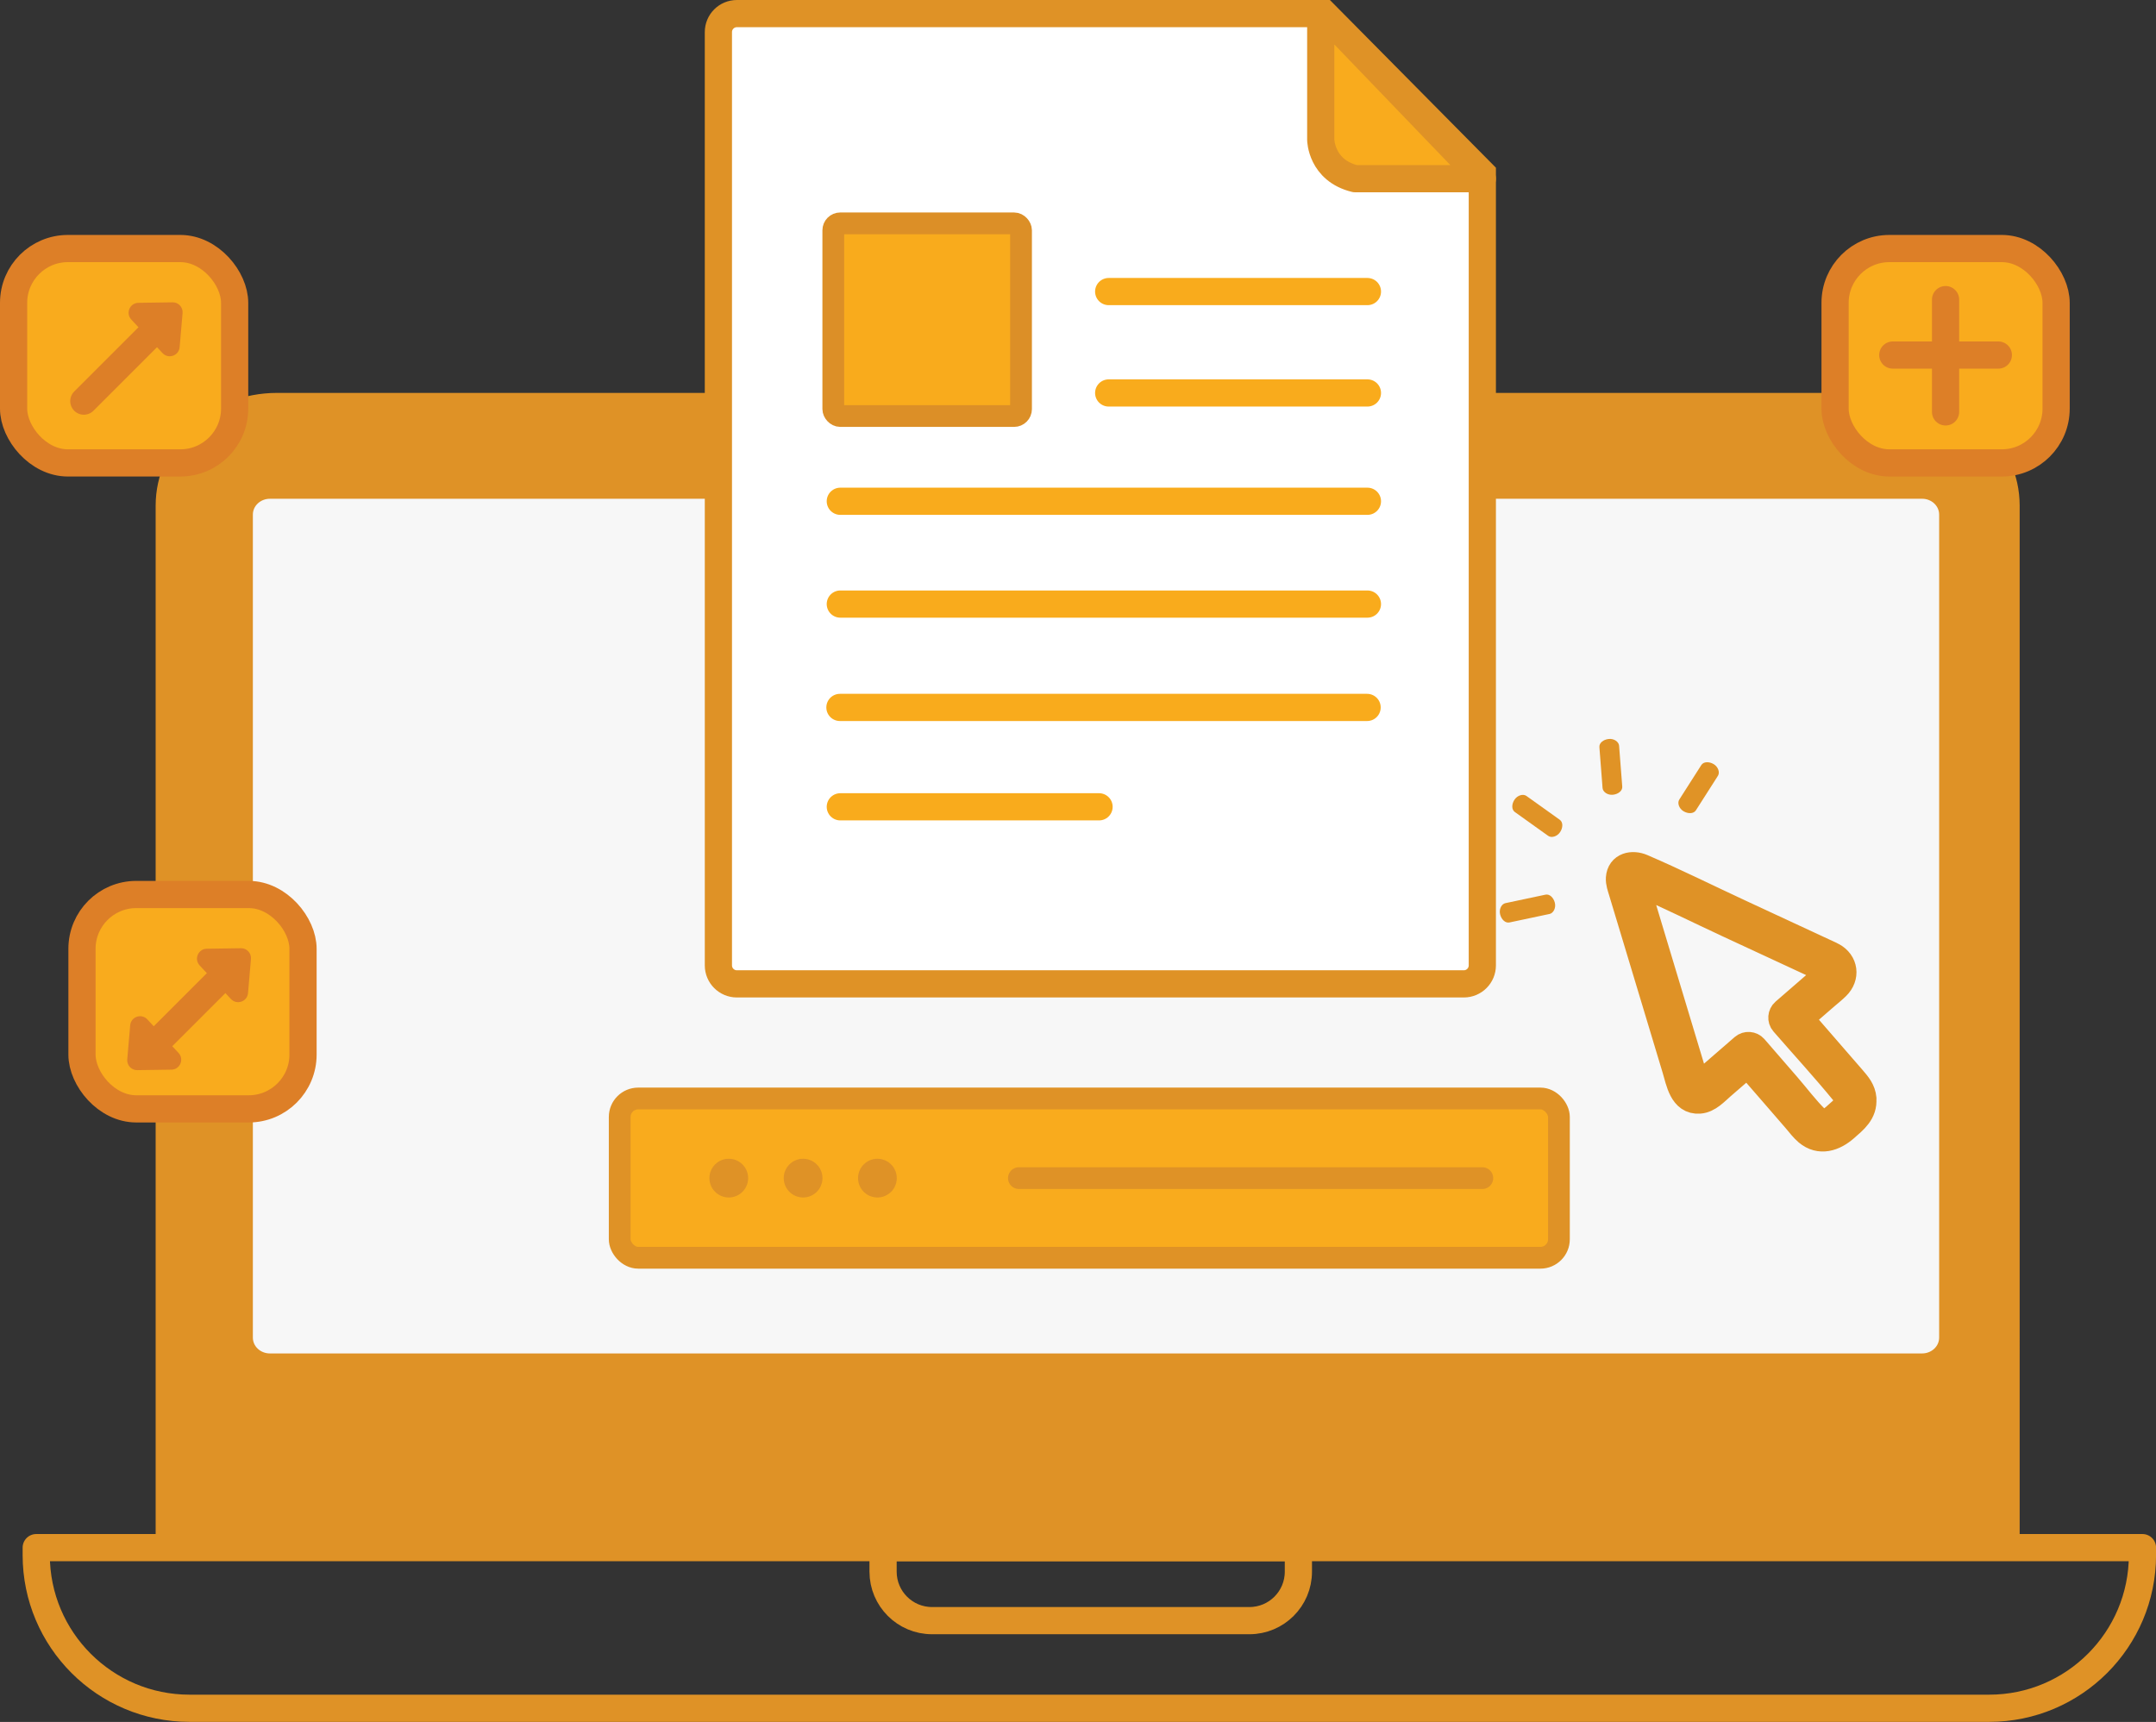 <svg xmlns="http://www.w3.org/2000/svg" id="Layer_2" data-name="Layer 2" viewBox="0 0 396.3 316.55"><rect x="0" y="0" width="396.3" height="316.55" fill="#333333" stroke="none"/><defs><style>      .cls-1, .cls-2, .cls-3, .cls-4, .cls-5, .cls-6, .cls-7 {        stroke-linecap: round;      }      .cls-1, .cls-2, .cls-3, .cls-5, .cls-6, .cls-7 {        stroke-linejoin: round;      }      .cls-1, .cls-2, .cls-3, .cls-5, .cls-8, .cls-7 {        stroke-width: 5px;      }      .cls-1, .cls-2, .cls-7 {        fill: none;      }      .cls-1, .cls-4, .cls-5, .cls-6, .cls-8 {        stroke: #df9226;      }      .cls-9 {        fill: #f9ab1c;      }      .cls-9, .cls-4, .cls-6 {        stroke-width: 4px;      }      .cls-9, .cls-4, .cls-8, .cls-10 {        stroke-miterlimit: 10;      }      .cls-9, .cls-10 {        stroke: #dc8f27;      }      .cls-2, .cls-3 {        stroke: #dd7f27;      }      .cls-3, .cls-5, .cls-6 {        fill: #f9ab1d;      }      .cls-11 {        fill: #e09326;      }      .cls-12 {        fill: #dd7f27;      }      .cls-4, .cls-8 {        fill: #fff;      }      .cls-13 {        fill: #df9226;      }      .cls-10 {        fill: #f7f7f7;        stroke-width: 2px;      }      .cls-7 {        stroke: #f9ab1c;      }    </style></defs><g id="Layer_10" data-name="Layer 10"><g><g><path class="cls-1" d="m6.66,284.51h387.15v1.36c0,15.55-12.62,28.17-28.17,28.17H34.83c-15.55,0-28.17-12.62-28.17-28.17v-1.36h0Z"></path><rect class="cls-10" x="42.74" y="84.36" width="319.04" height="180.1"></rect><path class="cls-13" d="m348.95,72.23H50.91c-12.31,0-22.3,9.28-22.3,20.73v189.55c0,1.75,1.52,3.16,3.4,3.16h335.83c1.88,0,3.4-1.42,3.4-3.16V92.96c0-11.45-9.98-20.73-22.3-20.73Zm7.49,173.67c0,1.61-1.4,2.91-3.13,2.91H49.61c-1.73,0-3.13-1.3-3.13-2.91V94.6c0-1.61,1.4-2.91,3.13-2.91h303.7c1.73,0,3.13,1.3,3.13,2.91v151.3Z"></path><path class="cls-1" d="m162.32,284.51h76.34v4.42c0,4.97-4.03,9-9,9h-58.34c-4.97,0-9-4.03-9-9v-4.42h0Z"></path></g><g><path class="cls-8" d="m243.41,2.5h-107.96c-1.88,0-3.4,1.52-3.4,3.4v171.57c0,1.88,1.52,3.4,3.4,3.4h133.62c1.88,0,3.4-1.52,3.4-3.4V31.86l-29.06-29.36Z"></path><g><line class="cls-7" x1="203.79" y1="53.6" x2="251.35" y2="53.6"></line><line class="cls-7" x1="203.79" y1="72.24" x2="251.35" y2="72.24"></line><line class="cls-7" x1="154.46" y1="148.32" x2="202.02" y2="148.32"></line><line class="cls-7" x1="154.46" y1="92.15" x2="251.35" y2="92.15"></line><line class="cls-7" x1="154.46" y1="111.05" x2="251.35" y2="111.05"></line><line class="cls-7" x1="154.39" y1="130.05" x2="251.29" y2="130.05"></line><rect class="cls-9" x="153.17" y="41.06" width="34.51" height="35.42" rx="1.28" ry="1.28"></rect></g><path class="cls-5" d="m242.77,3.81v21.89s.06,5.62,6.32,7.15h23.38l-28.39-29.52-1.31.48Z"></path></g><rect class="cls-6" x="113.91" y="201.94" width="172.64" height="29.28" rx="3.4" ry="3.4"></rect><line class="cls-4" x1="187.29" y1="216.58" x2="272.47" y2="216.58"></line><g><circle class="cls-13" cx="133.96" cy="216.58" r="3.56"></circle><circle class="cls-13" cx="147.62" cy="216.58" r="3.56"></circle><circle class="cls-13" cx="161.28" cy="216.58" r="3.56"></circle></g><g><path class="cls-10" d="m336.04,176.88l-34.78-16.14c-1.65-.77-2.57.03-2.04,1.77l11.06,36.71c.52,1.74,2.08,2.19,3.45,1l7.66-6.64,11.39,13.13c1.19,1.37,3.29,1.52,4.66.33l2.5-2.17c1.37-1.19,1.52-3.29.33-4.66l-11.39-13.13,7.66-6.64c1.37-1.19,1.15-2.79-.5-3.56Z"></path><g><path class="cls-11" d="m284.08,164.47c-2.15.46-4.31.91-6.46,1.37-.3.06-.61.13-.91.19-.7.15-1.21,1.11-.97,2.06.24.96.97,1.65,1.72,1.49,2.15-.46,4.31-.91,6.46-1.37.3-.06.61-.13.91-.19.7-.15,1.21-1.11.97-2.06-.24-.96-.97-1.65-1.72-1.49h0Z"></path><path class="cls-11" d="m286.7,150.7c-1.79-1.28-3.58-2.56-5.37-3.84-.25-.18-.51-.36-.76-.54-.59-.42-1.63-.14-2.18.68-.55.82-.57,1.83.06,2.28,1.79,1.28,3.58,2.56,5.37,3.84.25.18.51.36.76.54.59.42,1.63.14,2.18-.68.55-.82.57-1.83-.06-2.28h0Z"></path><path class="cls-11" d="m298.19,144.59c-.17-2.19-.34-4.39-.51-6.58-.02-.31-.05-.62-.07-.93-.06-.72-.94-1.34-1.92-1.23-.98.11-1.77.74-1.7,1.51.17,2.19.34,4.39.51,6.58.02.31.05.62.07.93.06.72.94,1.34,1.92,1.23.98-.11,1.77-.74,1.7-1.51h0Z"></path><path class="cls-11" d="m311.73,148.96c1.18-1.85,2.37-3.71,3.55-5.56.17-.26.34-.52.5-.79.39-.61.05-1.64-.79-2.14-.85-.5-1.86-.47-2.27.18-1.18,1.86-2.37,3.71-3.55,5.56-.17.26-.34.52-.5.79-.39.61-.05,1.64.79,2.14.85.5,1.86.47,2.27-.18h0Z"></path></g><path class="cls-5" d="m342.42,201.97c-.13-1.54-1.02-2.56-1.97-3.66-1.17-1.34-2.33-2.69-3.5-4.03-2.04-2.36-4.09-4.71-6.13-7.07,1.59-1.37,3.17-2.75,4.75-4.12.67-.58,1.38-1.14,2.01-1.76,1.81-1.78,1.48-4.38-.77-5.59-.05-.03-.1-.04-.15-.06-.05-.03-.11-.07-.17-.1-5.51-2.56-11.01-5.11-16.52-7.67-6.04-2.8-12.03-5.79-18.15-8.42-1.77-.76-3.99-.33-4.14,1.94-.05.82.25,1.62.48,2.39.9,2.97,1.79,5.94,2.69,8.91,2.39,7.93,4.78,15.86,7.17,23.79.69,2.28,1.25,5.95,4.37,5.71,1.64-.12,2.91-1.57,4.09-2.59,1.58-1.37,3.17-2.75,4.76-4.12,1.69,1.94,3.37,3.89,5.06,5.83,1.29,1.49,2.58,2.98,3.87,4.47.66.77,1.3,1.64,2.08,2.3,2.27,1.9,4.85,1.02,6.84-.71,1.71-1.49,3.53-2.89,3.31-5.44Zm-4.15,2.52c-1.27,1.1-2.81,2.91-4.46,1.29-1.91-1.87-3.57-4.11-5.32-6.13-2.02-2.33-4.03-4.65-6.05-6.98-.49-.56-1.38-.63-1.94-.14-2.41,2.09-4.82,4.18-7.24,6.28-.3.26-.83.86-1.25.66-.3-.14-.35-.5-.45-.77-.28-.76-.48-1.58-.71-2.35-2.22-7.37-4.44-14.73-6.66-22.1l-2.88-9.56c-.19-.63-.38-1.26-.57-1.89-.09-.34-.2-.88.07-.77.05.02.1.05.15.07,5.69,2.44,11.25,5.22,16.87,7.83,5.84,2.71,11.68,5.42,17.52,8.13,1.17.68.4,1.25-.34,1.89-.86.74-1.71,1.49-2.57,2.23-1.48,1.28-2.96,2.57-4.44,3.85-.56.49-.63,1.38-.14,1.94,3.73,4.3,7.61,8.51,11.21,12.92,1.16,1.42.4,2.56-.78,3.59Z"></path></g><g><rect class="cls-3" x="337.31" y="45.69" width="40.63" height="39.41" rx="9.98" ry="9.98"></rect><g><line class="cls-2" x1="347.92" y1="65.27" x2="367.32" y2="65.27"></line><line class="cls-2" x1="357.62" y1="55.08" x2="357.62" y2="75.72"></line></g></g><rect class="cls-3" x="2.5" y="45.69" width="40.63" height="39.41" rx="9.98" ry="9.98"></rect><g><line class="cls-2" x1="29.63" y1="59.52" x2="15.41" y2="73.74"></line><path class="cls-12" d="m31.72,55.58l-6.28.09c-1.58.02-2.39,1.91-1.31,3.07l5.74,6.17c1.08,1.16,3.02.49,3.15-1.09l.54-6.26c.09-1.08-.76-2-1.84-1.98Z"></path></g><rect class="cls-3" x="15.07" y="164.44" width="40.63" height="39.41" rx="9.98" ry="9.98"></rect><g><line class="cls-2" x1="42.2" y1="178.26" x2="27.98" y2="192.48"></line><path class="cls-12" d="m44.29,174.32l-6.28.09c-1.58.02-2.39,1.91-1.31,3.07l5.74,6.17c1.08,1.16,3.02.49,3.15-1.09l.54-6.26c.09-1.08-.76-2-1.84-1.98Z"></path><path class="cls-12" d="m25.23,196.73l6.28-.09c1.58-.02,2.39-1.91,1.31-3.07l-5.74-6.17c-1.08-1.16-3.02-.49-3.15,1.09l-.54,6.26c-.09,1.08.76,2,1.84,1.98Z"></path></g></g></g></svg>